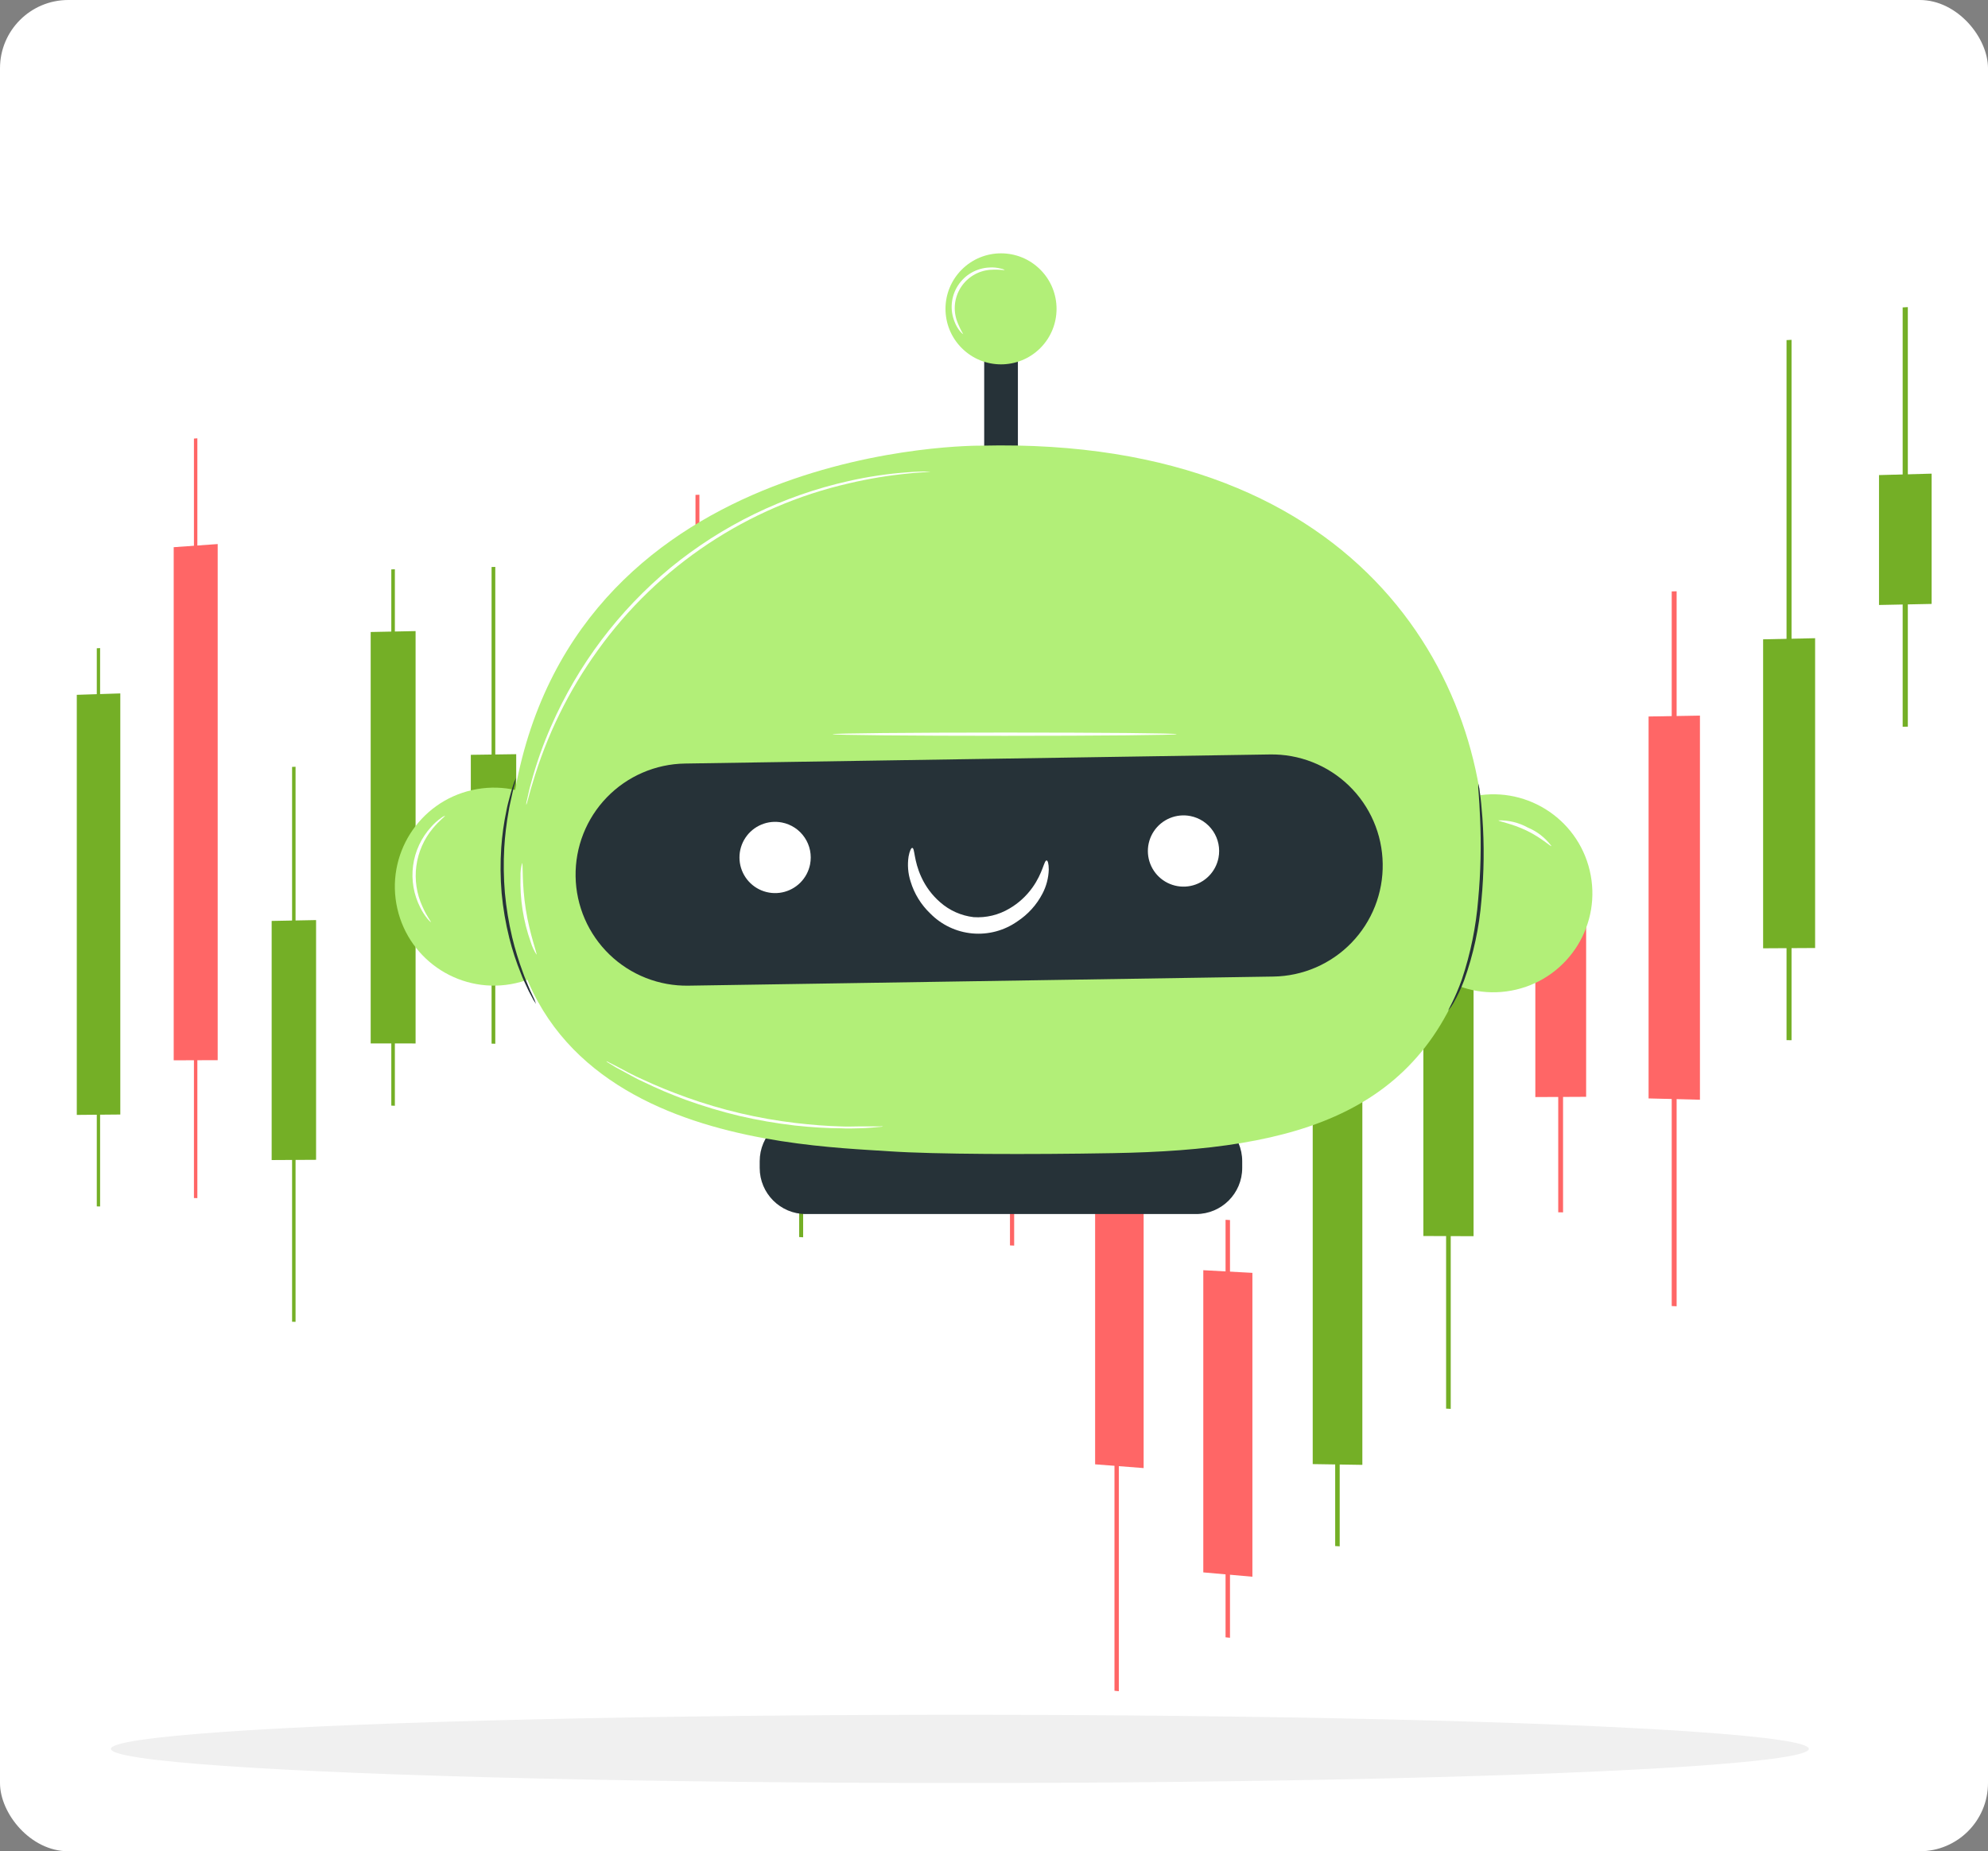 <?xml version="1.0" encoding="utf-8"?>
<svg width="233" height="217" viewBox="0 0 233 217" fill="none" xmlns="http://www.w3.org/2000/svg">
<rect x="0" y="0" width="233" height="217" fill="#808080" stroke="none"/>
<rect width="233" height="217" rx="8" fill="white"/>
<path d="M23.131 51.378L22.73 51.407V140.43L23.131 140.441V51.378Z" fill="#FF6666"/>
<path d="M25.514 63.773L20.358 64.14V124.287L25.514 124.27V63.773Z" fill="#FF6666"/>
<path d="M79.03 75.2L84.469 75.093V105.692L79.03 105.726V75.2Z" fill="#FF6666"/>
<path d="M84.469 75.093L79.03 75.217V105.726L84.469 105.782V75.093Z" fill="#FF6666"/>
<path d="M81.973 57.992L81.515 58.009V126.3L81.973 126.311V57.992Z" fill="#FF6666"/>
<path d="M199.239 83.879L193.219 83.986V128.755L199.239 128.907V83.879Z" fill="#FF6666"/>
<path d="M196.506 69.308L195.93 69.325V153.091L196.506 153.119V69.308Z" fill="#FF6666"/>
<path d="M185.9 107.185L179.947 107.331V128.595L185.9 128.566V107.185Z" fill="#FF6666"/>
<path d="M183.195 98.844L182.63 98.861V142.104L183.195 142.11V98.844Z" fill="#FF6666"/>
<path d="M146.785 149.201L141.03 148.89V184.312L146.785 184.82V149.201Z" fill="#FF6666"/>
<path d="M144.159 143.011L143.639 142.983V191.925L144.159 191.976V143.011Z" fill="#FF6666"/>
<path d="M134.038 90.567L128.351 90.601V171.644L134.038 172.085V90.567Z" fill="#FF6666"/>
<path d="M131.13 64.707L130.621 64.718V198.188L131.13 198.239V64.707Z" fill="#FF6666"/>
<path d="M121.438 80.967L115.813 81.052V129.965L121.438 130.163V80.967Z" fill="#FF6666"/>
<path d="M118.863 64.995L118.372 65.012V145.987L118.863 146.01V64.995Z" fill="#FF6666"/>
<path d="M72.423 88.241L67.04 88.286V105.794L72.423 105.85V88.241Z" fill="#FF6666"/>
<path d="M69.944 76.302L69.503 76.313V116.829L69.944 116.84V76.302Z" fill="#FF6666"/>
<path d="M9 81.445L14.1 81.281V130.641L9 130.686V81.445Z" fill="#74AF26"/>
<path d="M11.733 75.967L11.344 75.989V141.411L11.733 141.417V75.967Z" fill="#74AF26"/>
<path d="M31.839 107.949L37.046 107.848V135.95L31.839 135.978V107.949Z" fill="#74AF26"/>
<path d="M34.64 89.877L34.233 89.894V154.932L34.64 154.943V89.877Z" fill="#74AF26"/>
<path d="M43.445 74.082L48.708 73.975V122.313L43.445 122.307V74.082Z" fill="#74AF26"/>
<path d="M46.28 66.729L45.862 66.746V129.598L46.28 129.615V66.729Z" fill="#74AF26"/>
<path d="M55.181 88.478L60.501 88.404V99.412L55.181 99.457V88.478Z" fill="#74AF26"/>
<path d="M58.05 66.452L57.615 66.464V122.335L58.05 122.347V66.452Z" fill="#74AF26"/>
<path d="M91.156 87.981L96.656 87.907V122.403L91.156 122.392V87.981Z" fill="#74AF26"/>
<path d="M94.132 65.588L93.663 65.599V145.004L94.132 145.033V65.588Z" fill="#74AF26"/>
<path d="M103.417 82.203L108.98 82.113V98.05L103.417 98.101V82.203Z" fill="#74AF26"/>
<path d="M106.427 65.487L105.953 65.504V115.863L106.427 115.875V65.487Z" fill="#74AF26"/>
<path d="M153.855 128.577L159.672 128.555V171.708L153.855 171.618V128.577Z" fill="#74AF26"/>
<path d="M157.018 113.238H156.487V181.224L157.018 181.258V113.238Z" fill="#74AF26"/>
<path d="M166.822 98.707L172.707 98.605V144.904L166.822 144.881V98.707Z" fill="#74AF26"/>
<path d="M170.03 82.464L169.488 82.481V165.117L170.03 165.145V82.464Z" fill="#74AF26"/>
<path d="M206.643 74.939L212.737 74.809V111.123L206.643 111.157V74.939Z" fill="#74AF26"/>
<path d="M209.975 39.834L209.388 39.867V121.922L209.975 121.933V39.834Z" fill="#74AF26"/>
<path d="M220.226 55.688L226.393 55.519V70.79L220.226 70.914V55.688Z" fill="#74AF26"/>
<path d="M223.604 36L222.999 36.034V85.185L223.604 85.179V36Z" fill="#74AF26"/>
<g opacity="0.5">
<path opacity="0.5" d="M157.809 80.238L157.978 80.171C157.826 80.362 157.792 80.345 157.809 80.238Z" fill="#FF6666"/>
</g>
<path d="M94.444 142.307H140.186C143.171 142.307 145.591 139.887 145.591 136.903V136.116C145.591 133.131 143.171 130.712 140.186 130.712H94.444C91.459 130.712 89.039 133.131 89.039 136.116V136.903C89.039 139.887 91.459 142.307 94.444 142.307Z" fill="#263238"/>
<path d="M115.351 56.569H119.301V36.607H115.351V56.569Z" fill="#263238"/>
<path d="M177.71 115.997C183.945 114.516 187.799 108.261 186.317 102.027C184.835 95.792 178.578 91.94 172.343 93.422C166.108 94.903 162.254 101.158 163.736 107.392C165.218 113.626 171.474 117.479 177.71 115.997Z" fill="#B2EF78"/>
<path d="M60.451 115.244C66.702 113.826 70.619 107.612 69.201 101.363C67.784 95.114 61.568 91.197 55.317 92.614C49.067 94.032 45.149 100.247 46.567 106.496C47.985 112.745 54.201 116.661 60.451 115.244Z" fill="#B2EF78"/>
<path d="M115.021 52.238C115.021 52.238 67.837 51.672 60.38 92.56C52.923 133.447 92.811 134.182 104.291 134.954C109.49 135.307 120.624 135.344 130.449 135.168C152.203 134.793 167.573 130.587 172.801 110.412C173.424 108.046 173.816 105.625 173.971 103.184C175.346 81.038 160.395 51.15 115.021 52.238Z" fill="#B2EF78"/>
<path d="M149.246 114.47L80.7 115.537C78.989 115.567 77.29 115.259 75.698 114.632C74.107 114.005 72.655 113.07 71.426 111.881C70.196 110.692 69.213 109.272 68.533 107.703C67.853 106.134 67.489 104.446 67.462 102.736C67.433 101.025 67.742 99.326 68.37 97.735C68.998 96.144 69.934 94.692 71.124 93.463C72.313 92.234 73.734 91.251 75.304 90.572C76.874 89.892 78.562 89.528 80.273 89.501L148.82 88.435C150.53 88.404 152.23 88.71 153.822 89.338C155.414 89.964 156.866 90.899 158.096 92.088C159.326 93.278 160.309 94.698 160.988 96.267C161.668 97.837 162.031 99.525 162.057 101.236C162.087 102.946 161.78 104.646 161.152 106.238C160.524 107.829 159.588 109.281 158.398 110.51C157.208 111.74 155.787 112.722 154.217 113.402C152.646 114.081 150.957 114.445 149.246 114.47Z" fill="#263238"/>
<path d="M94.944 101.317C94.784 102.127 94.388 102.872 93.805 103.457C93.222 104.043 92.479 104.442 91.669 104.605C90.859 104.768 90.019 104.687 89.255 104.373C88.492 104.059 87.838 103.525 87.377 102.839C86.917 102.154 86.67 101.347 86.668 100.521C86.666 99.695 86.909 98.887 87.366 98.199C87.823 97.511 88.474 96.975 89.236 96.657C89.999 96.338 90.838 96.254 91.649 96.413C92.187 96.518 92.7 96.729 93.157 97.032C93.614 97.336 94.007 97.727 94.312 98.182C94.618 98.638 94.832 99.149 94.94 99.687C95.048 100.225 95.049 100.778 94.944 101.317Z" fill="white"/>
<path d="M142.811 100.552C142.653 101.363 142.258 102.109 141.676 102.695C141.093 103.281 140.35 103.682 139.54 103.846C138.73 104.01 137.89 103.93 137.125 103.616C136.361 103.303 135.706 102.769 135.245 102.084C134.784 101.398 134.536 100.591 134.534 99.765C134.532 98.939 134.774 98.13 135.232 97.442C135.689 96.754 136.34 96.217 137.103 95.899C137.865 95.581 138.705 95.496 139.516 95.655C140.602 95.868 141.559 96.504 142.177 97.422C142.795 98.34 143.023 99.466 142.811 100.552Z" fill="white"/>
<path d="M121.925 40.804C124.467 38.262 124.467 34.142 121.925 31.601C119.383 29.06 115.262 29.06 112.721 31.601C110.179 34.142 110.179 38.262 112.721 40.803C115.262 43.345 119.383 43.345 121.925 40.804Z" fill="#B2EF78"/>
<path d="M106.924 99.39C107.233 99.427 107.078 100.861 107.99 102.824C108.507 103.951 109.259 104.953 110.196 105.765C111.295 106.731 112.662 107.339 114.116 107.507C115.577 107.602 117.033 107.253 118.293 106.507C119.359 105.887 120.282 105.048 120.999 104.044C122.249 102.302 122.36 100.839 122.669 100.861C122.794 100.861 122.919 101.228 122.919 101.919C122.891 102.904 122.639 103.87 122.183 104.743C121.498 106.063 120.485 107.184 119.242 108C117.704 109.083 115.832 109.584 113.959 109.413C112.086 109.242 110.335 108.41 109.02 107.066C107.946 106.04 107.155 104.753 106.725 103.331C106.419 102.383 106.338 101.375 106.49 100.39C106.615 99.706 106.806 99.368 106.924 99.39Z" fill="white"/>
<path d="M169.748 118.441C169.675 118.441 170.521 117.117 171.337 114.801C172.352 111.768 172.994 108.623 173.249 105.434C173.543 102.257 173.617 99.063 173.47 95.876C173.418 94.648 173.359 93.67 173.3 92.935C173.251 92.579 173.238 92.219 173.264 91.861C173.358 92.208 173.419 92.562 173.447 92.92C173.55 93.604 173.653 94.597 173.742 95.861C173.972 99.074 173.935 102.301 173.631 105.508C173.373 108.726 172.688 111.896 171.594 114.934C171.248 115.85 170.83 116.737 170.344 117.588C170.17 117.889 169.971 118.174 169.748 118.441Z" fill="#263238"/>
<path d="M60.468 91.192C60.427 91.549 60.35 91.902 60.24 92.244C60.145 92.575 60.042 92.979 59.946 93.464C59.851 93.95 59.703 94.479 59.615 95.089C59.358 96.506 59.186 97.938 59.1 99.376C59.002 101.135 59.026 102.899 59.174 104.655C59.338 106.408 59.623 108.147 60.027 109.861C60.365 111.262 60.787 112.642 61.292 113.993C61.491 114.573 61.718 115.081 61.902 115.537C62.086 115.993 62.263 116.375 62.41 116.684C62.578 117.001 62.715 117.333 62.822 117.676C62.612 117.385 62.43 117.075 62.277 116.75C62.069 116.382 61.88 116.004 61.711 115.618C61.505 115.176 61.255 114.669 61.042 114.088C60.496 112.741 60.044 111.358 59.689 109.949C59.258 108.219 58.959 106.459 58.792 104.684C58.642 102.911 58.627 101.129 58.748 99.354C58.85 97.903 59.052 96.461 59.35 95.038C59.461 94.427 59.615 93.891 59.74 93.413C59.865 92.935 59.983 92.531 60.093 92.2C60.191 91.854 60.316 91.517 60.468 91.192Z" fill="#263238"/>
<path d="M109.041 55.297C108.985 55.302 108.928 55.302 108.872 55.297L108.379 55.348C107.938 55.392 107.291 55.407 106.46 55.503C104.115 55.73 101.788 56.116 99.496 56.657C87.637 59.372 77.177 66.321 70.08 76.2C66.65 80.947 64.054 86.243 62.402 91.861C62.145 92.655 62.005 93.287 61.88 93.707L61.74 94.192C61.727 94.248 61.707 94.302 61.681 94.353C61.672 94.297 61.672 94.24 61.681 94.184C61.681 94.052 61.74 93.89 61.784 93.692C61.887 93.265 61.998 92.626 62.233 91.817C62.847 89.533 63.633 87.298 64.586 85.133C67.73 77.939 72.515 71.581 78.559 66.568C84.628 61.594 91.778 58.109 99.437 56.392C101.743 55.868 104.086 55.522 106.445 55.356C107.284 55.282 107.916 55.289 108.372 55.267H108.872C108.99 55.282 109.041 55.289 109.041 55.297Z" fill="white"/>
<path d="M62.88 111.897C62.586 111.442 62.358 110.946 62.204 110.426C61.331 107.969 60.925 105.371 61.005 102.765C60.984 102.224 61.048 101.683 61.196 101.162C61.314 101.162 61.152 103.618 61.623 106.588C62.093 109.559 62.99 111.853 62.88 111.897Z" fill="white"/>
<path d="M50.503 108.095C50.503 108.095 50.334 107.978 50.106 107.698C49.781 107.302 49.502 106.871 49.275 106.412C48.49 104.892 48.189 103.168 48.414 101.472C48.639 99.776 49.379 98.19 50.533 96.927C50.871 96.54 51.254 96.195 51.673 95.898C51.817 95.776 51.981 95.682 52.158 95.618C52.202 95.677 51.54 96.126 50.739 97.089C49.687 98.348 49.014 99.88 48.797 101.507C48.581 103.134 48.831 104.789 49.518 106.279C50.033 107.448 50.555 108.051 50.503 108.095Z" fill="white"/>
<path d="M117.742 31.666C117.168 31.603 116.59 31.59 116.014 31.629C115.328 31.689 114.665 31.906 114.076 32.262C113.486 32.618 112.987 33.104 112.615 33.684C112.242 34.263 112.008 34.92 111.929 35.603C111.851 36.287 111.93 36.98 112.16 37.629C112.359 38.167 112.605 38.686 112.896 39.18C112.896 39.18 112.749 39.092 112.543 38.857C112.26 38.516 112.036 38.131 111.881 37.717C111.6 37.03 111.489 36.286 111.557 35.548C111.625 34.809 111.87 34.098 112.271 33.474C112.672 32.85 113.218 32.332 113.861 31.963C114.505 31.595 115.228 31.387 115.97 31.357C116.41 31.326 116.852 31.369 117.279 31.482C117.61 31.534 117.742 31.644 117.742 31.666Z" fill="white"/>
<path d="M181.839 99.177C181.758 99.265 180.618 98.17 178.897 97.346C177.176 96.523 175.61 96.28 175.624 96.162C176.823 96.133 178.009 96.422 179.059 97.001C180.164 97.463 181.125 98.215 181.839 99.177Z" fill="white"/>
<path d="M137.92 86.06C137.92 86.163 128.89 86.251 117.756 86.251C106.622 86.251 97.584 86.163 97.584 86.06C97.584 85.957 106.614 85.869 117.756 85.869C128.897 85.869 137.92 85.942 137.92 86.06Z" fill="white"/>
<path d="M103.504 132.035C103.394 132.066 103.28 132.084 103.166 132.087L102.181 132.175C101.754 132.212 101.232 132.241 100.622 132.256C100.011 132.271 99.32 132.3 98.555 132.256C97.018 132.256 95.194 132.146 93.172 131.932C90.983 131.678 88.811 131.302 86.664 130.807C84.522 130.294 82.41 129.66 80.339 128.91C78.652 128.293 76.997 127.588 75.382 126.8C74.647 126.477 74.081 126.139 73.544 125.852C73.007 125.565 72.551 125.308 72.183 125.117L71.338 124.602C71.237 124.546 71.144 124.48 71.058 124.403C71.058 124.403 71.176 124.403 71.375 124.536L72.257 124.984C72.632 125.19 73.095 125.433 73.64 125.719C74.184 126.006 74.802 126.3 75.5 126.609C76.883 127.256 78.567 127.947 80.464 128.631C84.588 130.109 88.866 131.116 93.216 131.631C95.216 131.866 97.033 131.999 98.555 132.035C99.29 132.079 100.026 132.035 100.622 132.035C101.217 132.035 101.747 132.035 102.173 132.035H103.159C103.273 132.016 103.39 132.016 103.504 132.035Z" fill="white"/>
<ellipse cx="112.5" cy="205" rx="99.5" ry="4" fill="#F0F0F0"/>
</svg>
